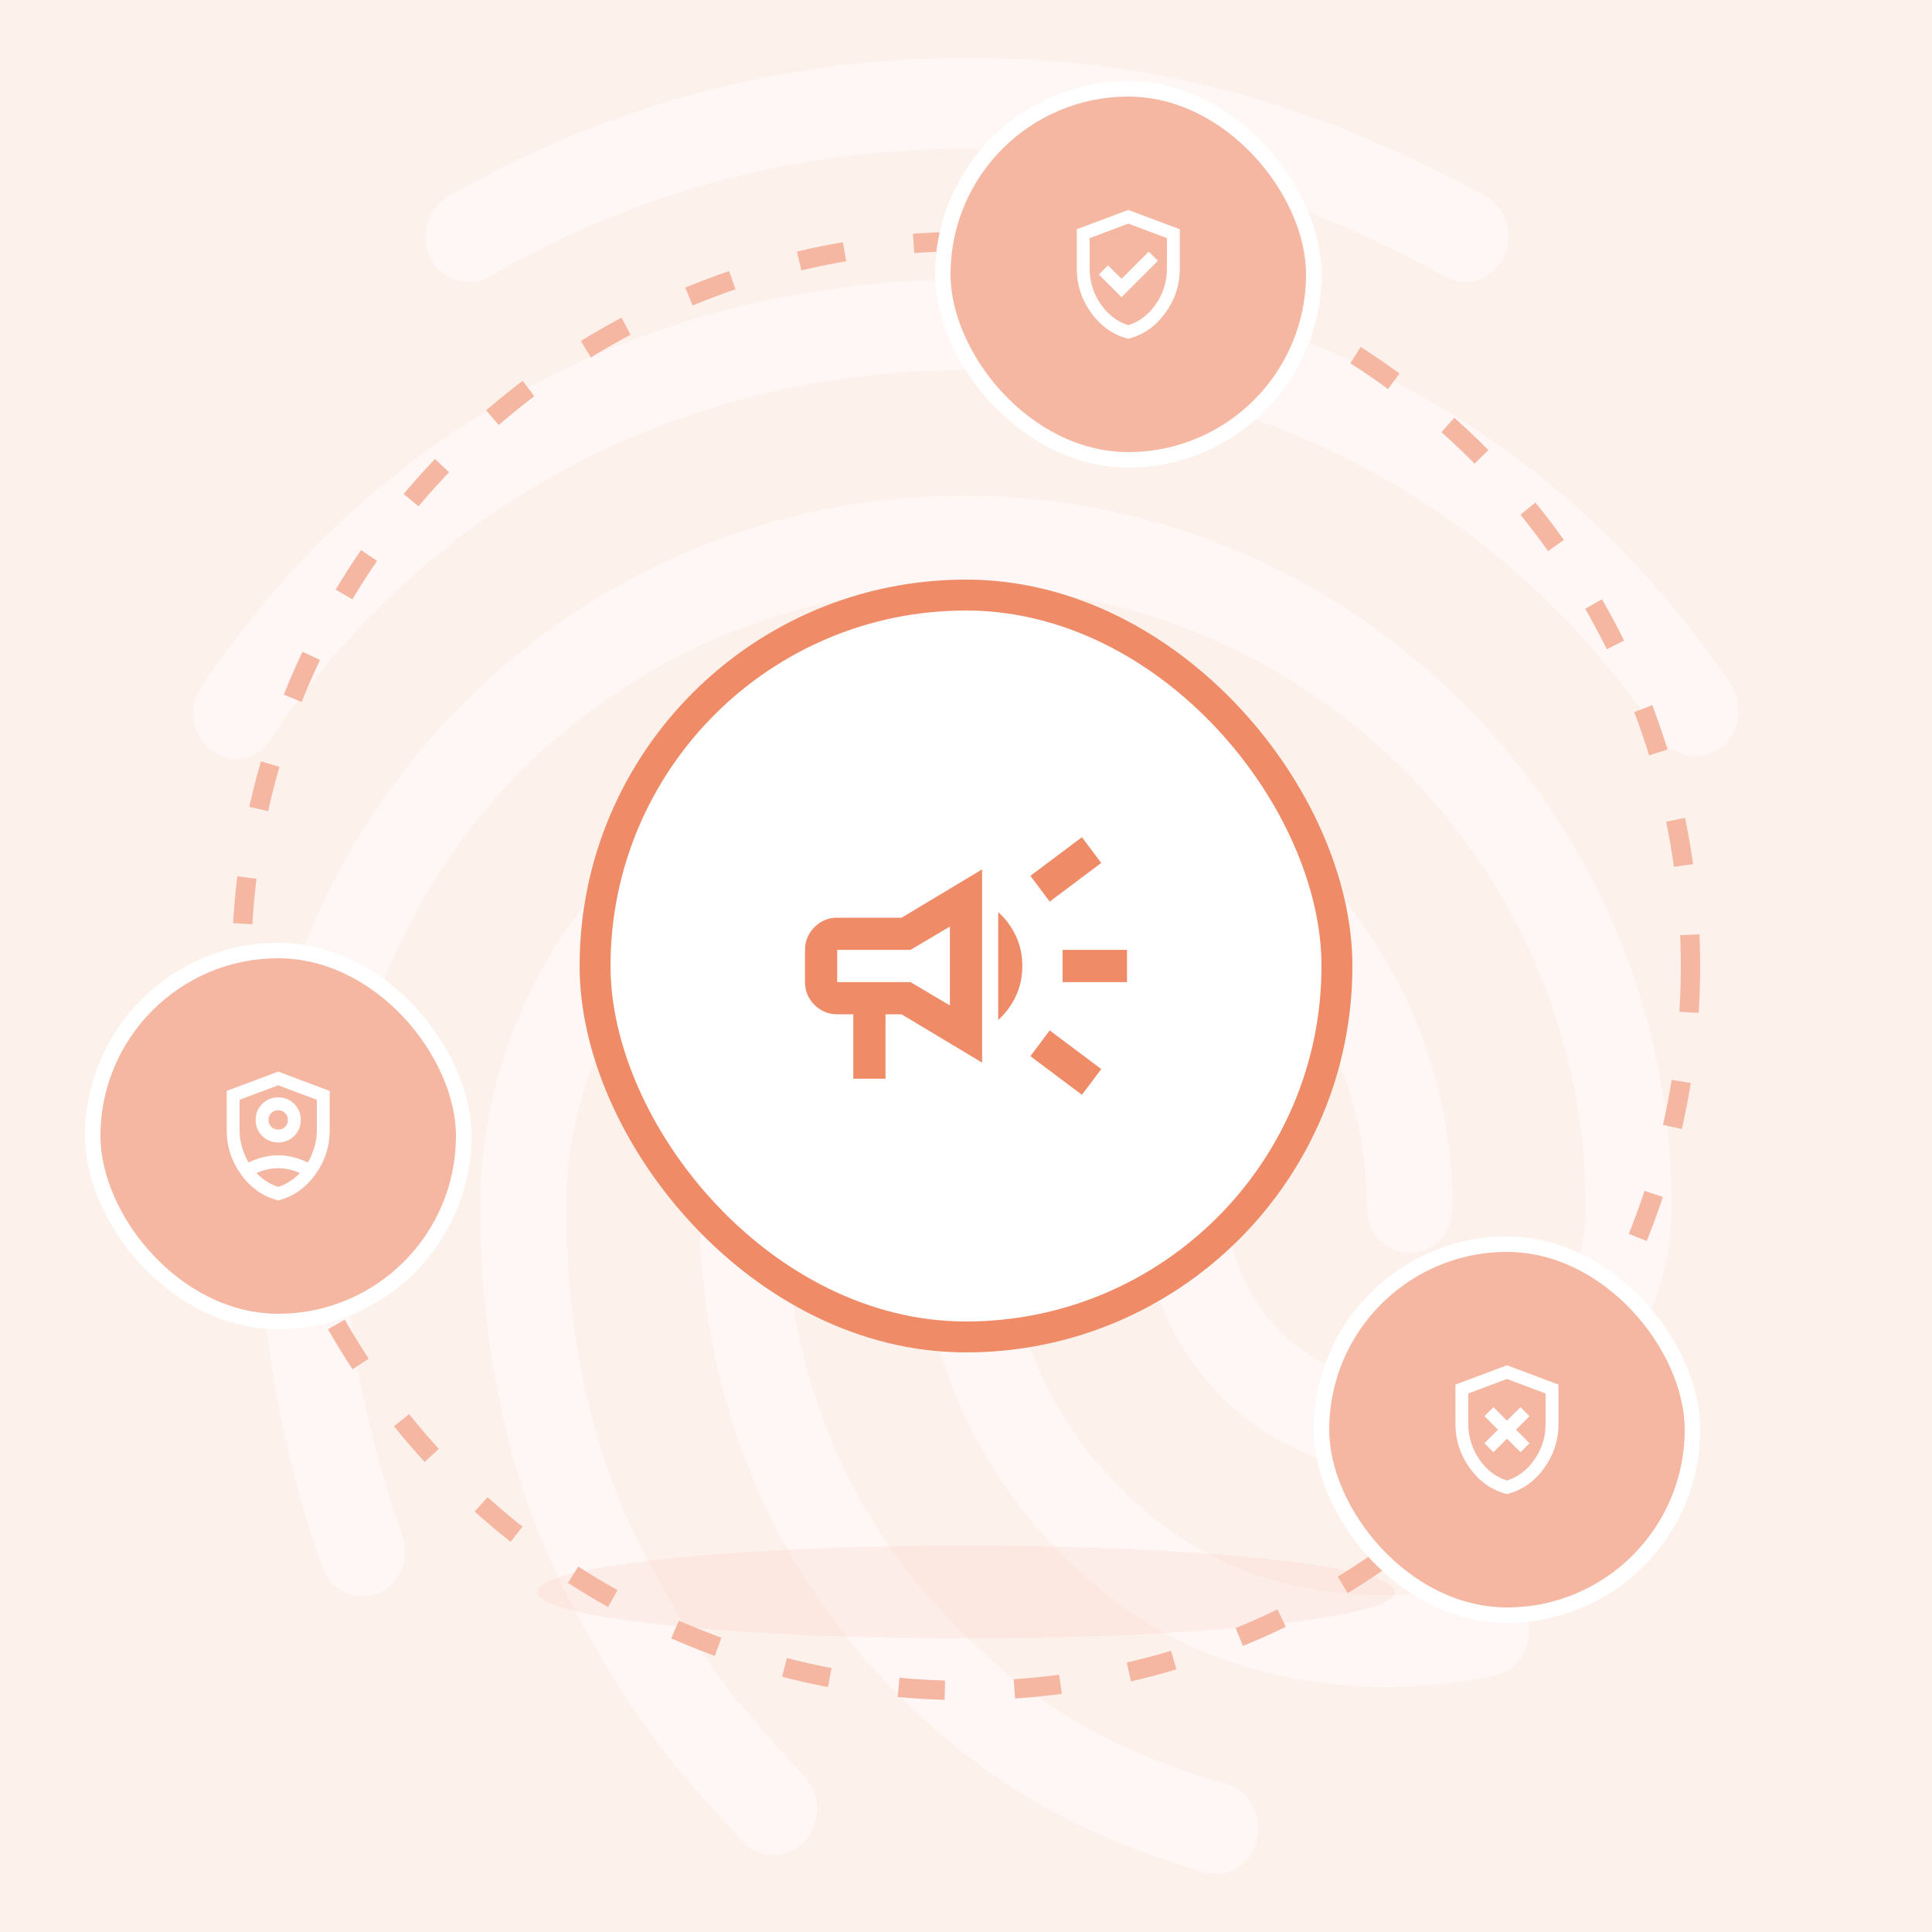 <svg width="500" height="500" viewBox="0 0 500 500" fill="none" xmlns="http://www.w3.org/2000/svg">
<rect width="500" height="500" fill="#FDF1EC"/>
<path opacity="0.45" d="M379.274 73.061C377.472 73.059 375.704 72.568 374.159 71.639C331.485 48.376 294.607 38.506 250.357 38.506C206.319 38.506 164.561 49.548 126.554 71.639C121.22 74.695 114.55 72.577 111.439 66.943C108.548 61.301 110.551 54.01 115.885 50.962C156.747 27.302 203.144 14.894 250.357 15.001C297.697 15.001 339.043 26.05 384.388 50.721C387.05 52.231 389.024 54.716 389.894 57.652C390.764 60.588 390.463 63.748 389.054 66.466C387.03 70.68 383.251 73.061 379.274 73.061ZM61.186 196.406C58.868 196.382 56.614 195.637 54.737 194.275C49.623 190.509 48.515 183.226 52.073 177.818C74.092 144.919 102.085 119.069 135.418 100.971C205.211 62.9 294.565 62.665 364.585 100.737C397.919 118.856 425.925 144.472 447.93 177.136C451.481 182.309 450.38 189.827 445.266 193.586C444.081 194.487 442.722 195.131 441.274 195.478C439.827 195.824 438.323 195.865 436.858 195.598C435.394 195.33 434.002 194.76 432.77 193.925C431.538 193.089 430.494 192.005 429.704 190.743C409.702 161.17 384.366 137.892 354.357 121.677C290.566 87.129 208.99 87.129 145.426 121.911C115.196 138.361 89.853 161.88 69.852 191.475C69 193.014 67.741 194.289 66.212 195.159C64.683 196.029 62.944 196.461 61.186 196.406ZM200.104 480.062C198.622 480.075 197.154 479.764 195.804 479.15C194.455 478.536 193.256 477.635 192.291 476.509C172.957 456.066 162.509 442.907 147.621 414.47C132.307 385.593 124.281 350.335 124.281 312.519C124.281 242.706 180.763 185.833 250.115 185.833C319.467 185.833 375.921 242.706 375.921 312.519C375.921 319.099 371.027 324.264 364.805 324.264C358.583 324.264 353.703 319.084 353.703 312.519C353.703 255.674 307.251 209.346 250.129 209.346C193.008 209.346 146.534 255.632 146.534 312.519C146.534 346.356 153.637 377.613 167.204 402.994C181.409 429.996 191.211 441.535 208.329 459.839C210.367 462.14 211.493 465.107 211.493 468.181C211.493 471.255 210.367 474.223 208.329 476.523C206.156 478.733 203.203 480.004 200.104 480.062V480.062ZM359.471 436.59C333.02 436.59 309.68 429.534 290.573 415.671C274.209 403.906 260.877 388.417 251.677 370.481C242.477 352.546 237.674 332.678 237.664 312.519C237.664 305.939 242.558 300.766 248.78 300.766C255.002 300.766 259.896 305.939 259.896 312.519C259.892 328.893 263.804 345.03 271.304 359.584C278.804 374.137 289.675 386.685 303.01 396.18C318.793 407.464 337.246 412.864 359.471 412.864C367.227 412.727 374.958 411.941 382.583 410.512C388.585 409.34 394.367 413.568 395.475 420.147C396.052 423.158 395.42 426.275 393.718 428.824C392.015 431.373 389.378 433.149 386.376 433.769C377.516 435.553 368.508 436.497 359.471 436.59ZM314.794 485C313.814 484.959 312.844 484.799 311.903 484.524C276.566 474.185 253.446 460.322 229.219 435.176C198.101 402.49 180.99 359.032 180.99 312.505C180.99 274.433 211.66 243.41 249.448 243.41C287.235 243.41 317.905 274.433 317.905 312.519C317.905 337.666 338.574 358.108 364.137 358.108C389.701 358.108 410.37 337.666 410.37 312.519C410.37 223.919 338.134 152.004 249.227 152.004C186.076 151.989 128.308 189.123 102.305 246.7C93.632 265.736 89.193 288.061 89.193 312.519C89.193 330.844 90.748 359.75 104.109 397.353C106.332 403.463 103.441 410.278 97.667 412.395C91.885 414.747 85.443 411.457 83.461 405.581C72.572 374.792 67.238 344.245 67.238 312.498C67.238 284.295 72.345 258.68 82.346 236.354C111.908 170.784 177.481 128.25 249.263 128.25C350.393 128.25 432.63 210.738 432.63 312.284C432.63 350.349 401.96 381.372 364.173 381.372C326.386 381.372 295.716 350.349 295.716 312.284C295.716 287.138 275.039 266.688 249.483 266.688C223.927 266.688 203.251 287.138 203.251 312.284C203.251 352.467 217.918 390.069 244.816 418.271C265.891 440.348 286.12 452.57 317.479 461.736C323.481 463.378 326.819 469.957 325.292 476.068C324.127 481.476 319.46 485 314.794 485Z" fill="white"/>
<path opacity="0.15" d="M250 400C188.698 400 139 405.372 139 412C139 418.628 188.698 424 250 424C311.302 424 361 418.628 361 412C361 405.372 311.302 400 250 400Z" fill="#F6B7A2"/>
<circle cx="250" cy="250" r="187.5" stroke="#F6B7A2" stroke-width="5" stroke-dasharray="12 18"/>
<rect x="154" y="154" width="192" height="192" rx="96" fill="white"/>
<mask id="mask0_9_251" style="mask-type:alpha" maskUnits="userSpaceOnUse" x="200" y="200" width="100" height="100">
<rect x="200" y="200" width="100" height="100" fill="#D9D9D9"/>
</mask>
<g mask="url(#mask0_9_251)">
<path d="M275 254.167V245.833H291.667V254.167H275ZM280 283.333L266.667 273.333L271.667 266.667L285 276.667L280 283.333ZM271.667 233.333L266.667 226.667L280 216.667L285 223.333L271.667 233.333ZM220.833 279.167V262.5H216.667C214.375 262.5 212.413 261.684 210.781 260.052C209.149 258.42 208.333 256.458 208.333 254.167V245.833C208.333 243.542 209.149 241.58 210.781 239.948C212.413 238.316 214.375 237.5 216.667 237.5H233.333L254.167 225V275L233.333 262.5H229.167V279.167H220.833ZM245.833 260.208V239.792L235.625 245.833H216.667V254.167H235.625L245.833 260.208ZM258.333 263.958V236.042C260.208 237.708 261.719 239.74 262.865 242.135C264.01 244.531 264.583 247.153 264.583 250C264.583 252.847 264.01 255.469 262.865 257.865C261.719 260.26 260.208 262.292 258.333 263.958Z" fill="#F08B68"/>
</g>
<rect x="154" y="154" width="192" height="192" rx="96" stroke="#F08B68" stroke-width="8"/>
<rect x="244" y="23" width="96" height="96" rx="48" fill="#F6B7A2"/>
<mask id="mask1_9_251" style="mask-type:alpha" maskUnits="userSpaceOnUse" x="272" y="51" width="40" height="40">
<rect x="272" y="51" width="40" height="40" fill="#D9D9D9"/>
</mask>
<g mask="url(#mask1_9_251)">
<path d="M290.25 76.917L299.667 67.5L297.292 65.125L290.25 72.167L286.75 68.667L284.375 71.042L290.25 76.917ZM292 87.667C288.139 86.694 284.951 84.479 282.437 81.021C279.923 77.562 278.667 73.722 278.667 69.5V59.333L292 54.333L305.333 59.333V69.5C305.333 73.722 304.076 77.562 301.562 81.021C299.048 84.479 295.861 86.694 292 87.667ZM292 84.167C294.889 83.25 297.278 81.417 299.167 78.667C301.055 75.917 302 72.861 302 69.5V61.625L292 57.875L282 61.625V69.5C282 72.861 282.944 75.917 284.833 78.667C286.722 81.417 289.111 83.25 292 84.167Z" fill="white"/>
</g>
<rect x="244" y="23" width="96" height="96" rx="48" stroke="white" stroke-width="4"/>
<rect x="24" y="246" width="96" height="96" rx="48" fill="#F6B7A2"/>
<mask id="mask2_9_251" style="mask-type:alpha" maskUnits="userSpaceOnUse" x="52" y="274" width="40" height="40">
<rect x="52" y="274" width="40" height="40" fill="#D9D9D9"/>
</mask>
<g mask="url(#mask2_9_251)">
<path d="M72 295.667C70.361 295.667 68.979 295.104 67.854 293.979C66.729 292.854 66.166 291.472 66.166 289.833C66.166 288.194 66.729 286.812 67.854 285.687C68.979 284.562 70.361 284 72 284C73.639 284 75.021 284.562 76.146 285.687C77.271 286.812 77.833 288.194 77.833 289.833C77.833 291.472 77.271 292.854 76.146 293.979C75.021 295.104 73.639 295.667 72 295.667ZM72 292.333C72.722 292.333 73.319 292.097 73.791 291.625C74.264 291.153 74.5 290.556 74.5 289.833C74.5 289.111 74.264 288.514 73.791 288.042C73.319 287.569 72.722 287.333 72 287.333C71.278 287.333 70.68 287.569 70.208 288.042C69.736 288.514 69.5 289.111 69.5 289.833C69.5 290.556 69.736 291.153 70.208 291.625C70.68 292.097 71.278 292.333 72 292.333ZM72 310.667C68.139 309.694 64.951 307.479 62.437 304.021C59.923 300.562 58.666 296.722 58.666 292.5V282.333L72 277.333L85.333 282.333V292.5C85.333 296.722 84.076 300.562 81.562 304.021C79.048 307.479 75.861 309.694 72 310.667ZM72 280.875L62 284.625V292.5C62 294 62.208 295.458 62.625 296.875C63.041 298.292 63.611 299.625 64.333 300.875C65.5 300.292 66.722 299.833 68 299.5C69.278 299.167 70.611 299 72 299C73.389 299 74.722 299.167 76 299.5C77.278 299.833 78.5 300.292 79.666 300.875C80.389 299.625 80.958 298.292 81.375 296.875C81.791 295.458 82 294 82 292.5V284.625L72 280.875ZM72 302.333C71 302.333 70.028 302.444 69.083 302.667C68.139 302.889 67.236 303.194 66.375 303.583C67.18 304.417 68.055 305.139 69 305.75C69.944 306.361 70.944 306.833 72 307.167C73.055 306.833 74.055 306.361 75 305.75C75.944 305.139 76.819 304.417 77.625 303.583C76.764 303.194 75.861 302.889 74.916 302.667C73.972 302.444 73 302.333 72 302.333Z" fill="white"/>
</g>
<rect x="24" y="246" width="96" height="96" rx="48" stroke="white" stroke-width="4"/>
<rect x="342" y="322" width="96" height="96" rx="48" fill="#F6B7A2"/>
<mask id="mask3_9_251" style="mask-type:alpha" maskUnits="userSpaceOnUse" x="370" y="350" width="40" height="40">
<rect x="370" y="350" width="40" height="40" fill="#D9D9D9"/>
</mask>
<g mask="url(#mask3_9_251)">
<path d="M386.5 375.833L390 372.333L393.5 375.833L395.833 373.5L392.333 370L395.833 366.5L393.5 364.167L390 367.667L386.5 364.167L384.167 366.5L387.667 370L384.167 373.5L386.5 375.833ZM390 386.667C386.139 385.694 382.951 383.479 380.437 380.021C377.923 376.562 376.667 372.722 376.667 368.5V358.333L390 353.333L403.333 358.333V368.5C403.333 372.722 402.076 376.562 399.562 380.021C397.048 383.479 393.861 385.694 390 386.667ZM390 383.167C392.889 382.25 395.278 380.417 397.167 377.667C399.055 374.917 400 371.861 400 368.5V360.625L390 356.875L380 360.625V368.5C380 371.861 380.944 374.917 382.833 377.667C384.722 380.417 387.111 382.25 390 383.167Z" fill="white"/>
</g>
<rect x="342" y="322" width="96" height="96" rx="48" stroke="white" stroke-width="4"/>
</svg>
